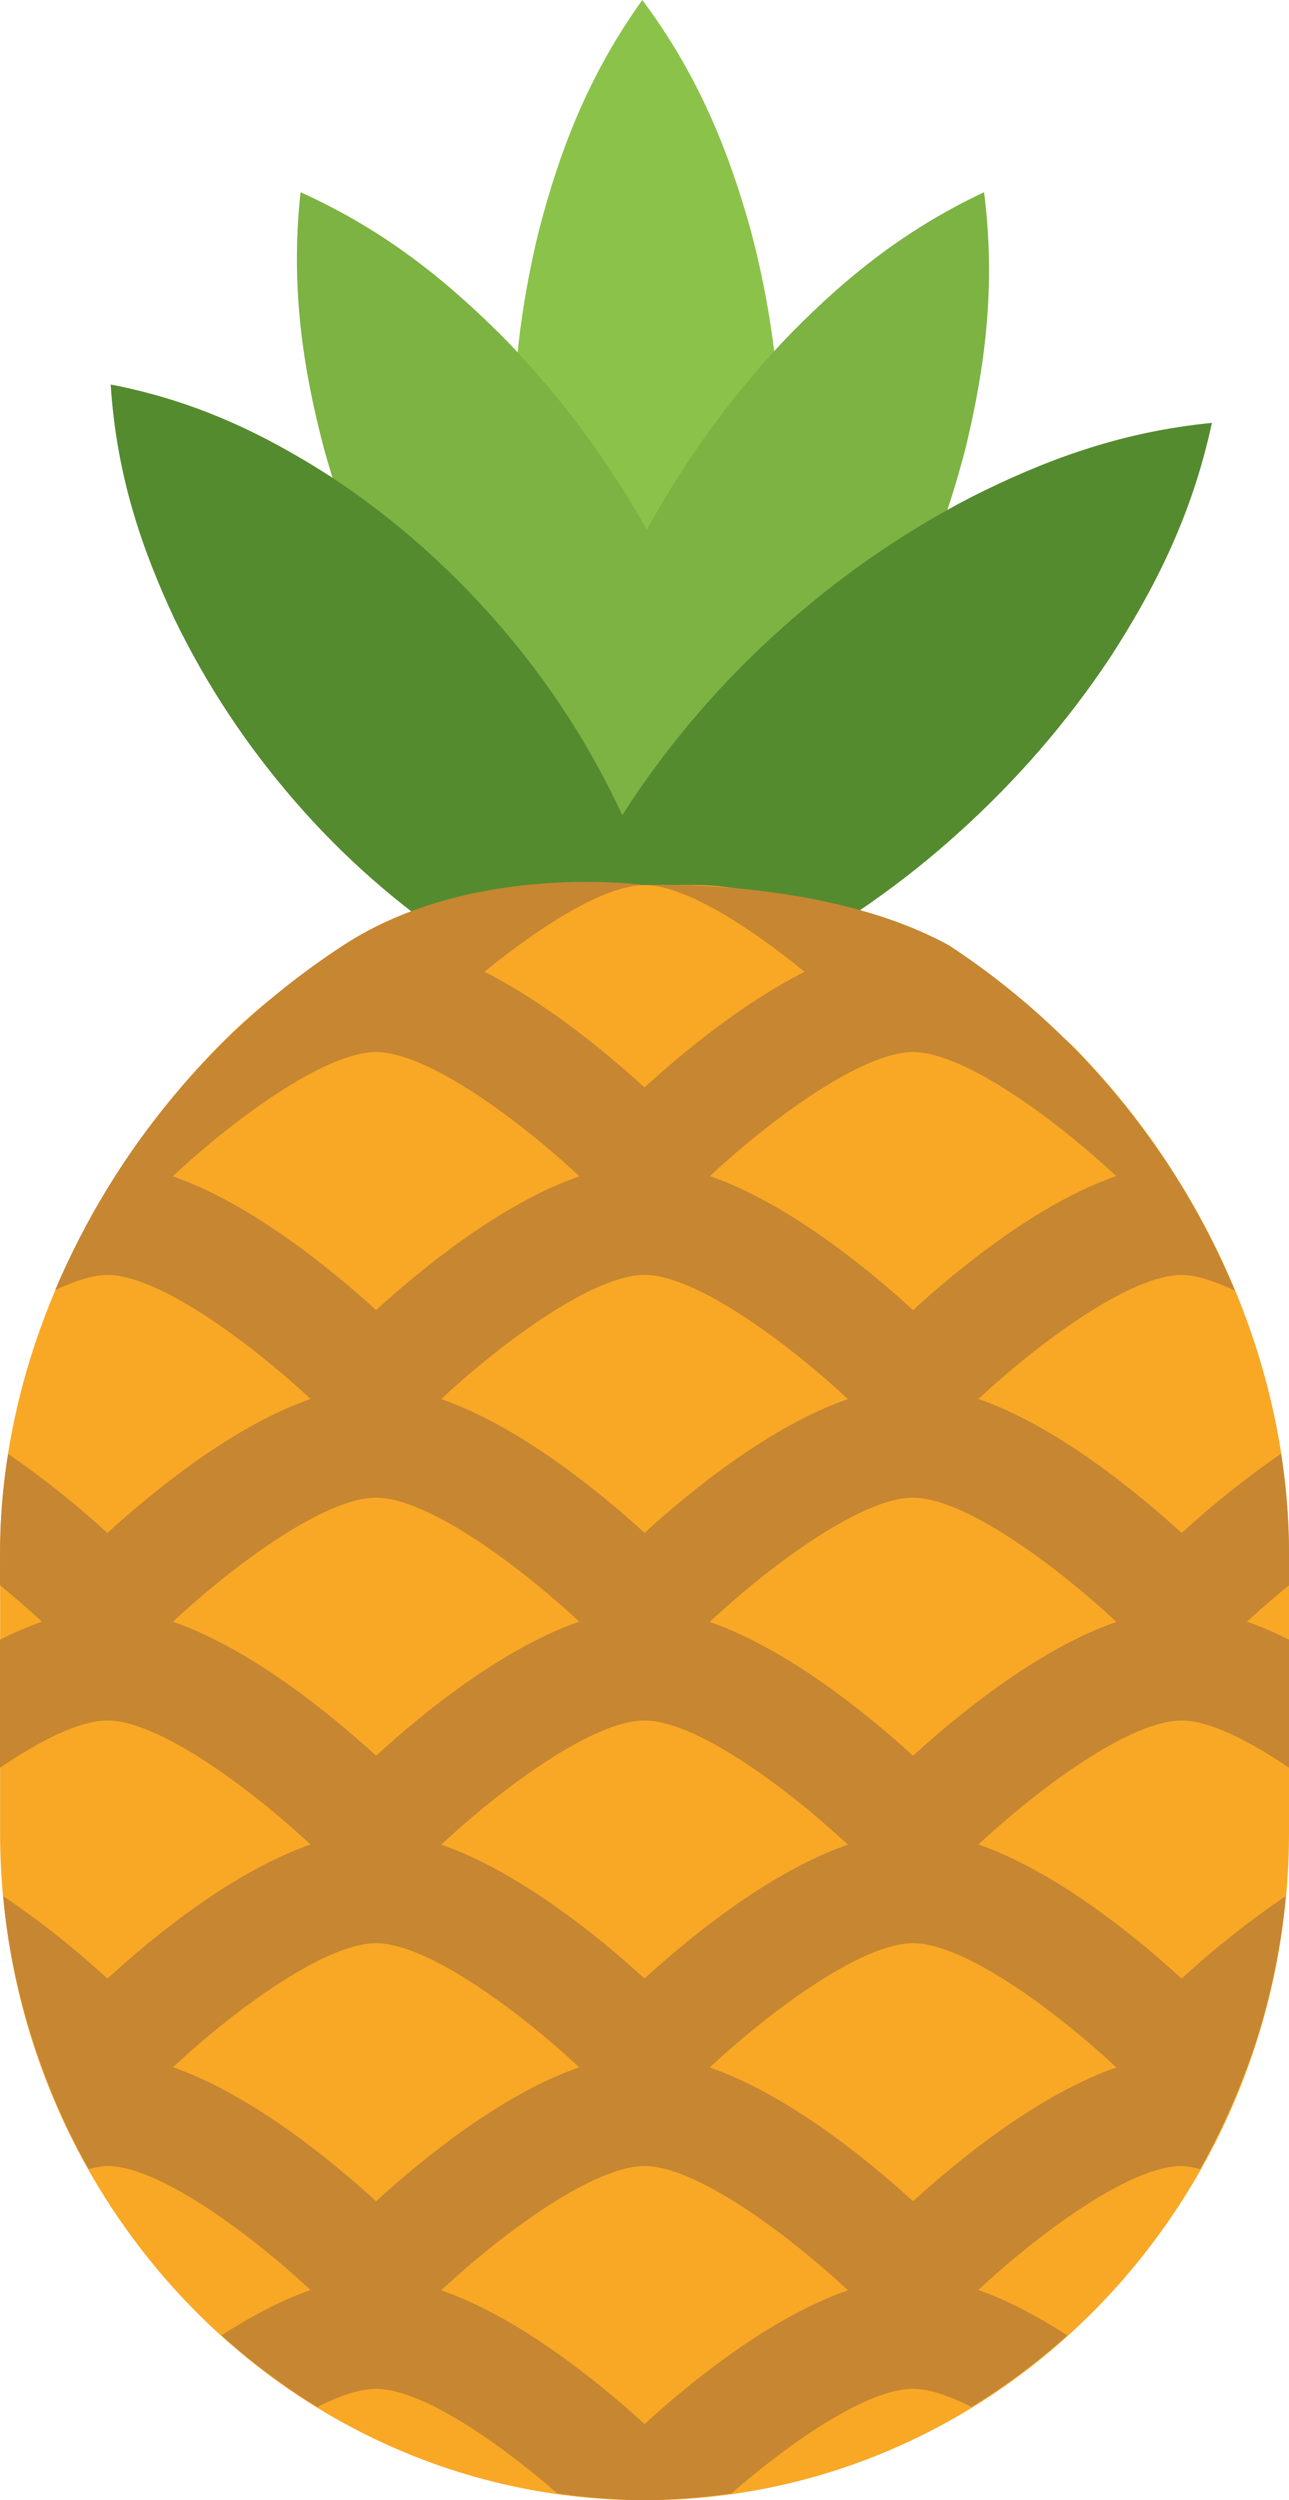 <svg width="33" height="64" viewBox="0 0 33 64" fill="none" xmlns="http://www.w3.org/2000/svg">
<path d="M16.679 23.461C15.234 21.521 14.479 19.573 13.928 17.623C13.415 15.713 13.145 13.745 13.125 11.766C13.098 9.787 13.324 7.813 13.799 5.893C14.309 3.933 15.03 1.97 16.444 0C17.895 1.94 18.655 3.888 19.205 5.838C19.718 7.747 19.985 9.716 19.998 11.695C20.018 13.675 19.788 15.649 19.314 17.569C18.802 19.529 18.084 21.492 16.679 23.461Z" fill="#8BC34A"/>
<path d="M25.193 4.921C25.502 7.339 25.209 9.422 24.736 11.404C24.248 13.333 23.52 15.191 22.57 16.935C21.627 18.681 20.465 20.297 19.112 21.742C17.709 23.205 16.121 24.566 13.93 25.587C13.613 23.164 13.903 21.081 14.379 19.1C14.866 17.171 15.597 15.313 16.553 13.574C17.504 11.831 18.669 10.217 20.02 8.771C21.422 7.307 23.007 5.947 25.193 4.921Z" fill="#7CB342"/>
<path d="M19.429 25.586C17.216 24.582 15.599 23.232 14.16 21.777C12.744 20.309 11.564 18.705 10.583 16.986C9.587 15.247 8.815 13.386 8.285 11.449C7.765 9.462 7.429 7.365 7.694 4.921C9.913 5.919 11.534 7.269 12.971 8.723C14.357 10.162 15.556 11.774 16.539 13.52C17.529 15.262 18.298 17.124 18.828 19.061C19.348 21.051 19.687 23.146 19.429 25.586Z" fill="#7CB342"/>
<path d="M31.026 10.825C30.514 13.216 29.546 15.085 28.441 16.8C27.319 18.494 26.017 19.983 24.561 21.298C23.09 22.632 21.456 23.768 19.698 24.68C17.888 25.593 15.939 26.344 13.528 26.572C14.034 24.176 15 22.303 16.107 20.592C17.23 18.898 18.533 17.408 19.994 16.1C21.455 14.79 23.069 13.657 24.863 12.725C26.674 11.814 28.623 11.059 31.026 10.825Z" fill="#558B2F"/>
<path d="M2.834 9.842C5.117 10.283 6.885 11.184 8.499 12.221C10.092 13.277 11.483 14.514 12.702 15.906C13.939 17.314 14.98 18.887 15.798 20.58C16.617 22.33 17.276 24.219 17.417 26.572C15.127 26.138 13.357 25.24 11.744 24.199C10.152 23.142 8.759 21.906 7.549 20.508C6.337 19.111 5.297 17.56 4.46 15.829C3.643 14.078 2.982 12.19 2.834 9.842Z" fill="#558B2F"/>
<path d="M33 39.762C33 35.07 30.953 30.38 27.592 26.907C25.848 25.104 20.915 22.716 17.883 22.654H14.764C14.764 22.654 9.867 22.456 5.654 26.721C2.185 30.233 0.001 34.986 0.003 39.763L0.002 46.891C0.002 56.339 7.389 63.999 16.501 64C25.613 63.999 33 56.339 33 46.891V39.762Z" fill="#F9A825"/>
<path d="M31.925 52.918L31.929 52.914C32.446 51.504 32.779 50.032 32.918 48.535C31.979 49.171 31.087 49.877 30.251 50.647C29.071 49.567 27.035 47.905 25.049 47.214C26.651 45.723 28.956 44.039 30.251 44.041C30.957 44.04 31.968 44.55 33 45.25V41.972C32.651 41.795 32.292 41.641 31.924 41.511C32.257 41.203 32.623 40.886 33 40.579L33 39.762C32.999 38.909 32.929 38.059 32.797 37.212C31.903 37.828 31.052 38.506 30.252 39.242C29.071 38.163 27.035 36.501 25.049 35.81C26.653 34.319 28.955 32.636 30.25 32.636C30.632 32.637 31.104 32.795 31.615 33.038C30.107 29.418 27.559 26.34 24.303 24.203C21.124 22.452 16.502 22.656 16.502 22.656C17.519 22.656 19.162 23.703 20.598 24.875C18.991 25.691 17.459 26.956 16.5 27.837C15.54 26.956 14.009 25.689 12.402 24.875C13.839 23.704 15.481 22.656 16.5 22.656C16.5 22.656 12.128 22.041 8.823 24.175C5.534 26.308 2.953 29.39 1.412 33.023C1.912 32.788 2.375 32.638 2.748 32.636C4.043 32.636 6.348 34.32 7.951 35.81C5.967 36.501 3.929 38.163 2.75 39.242C1.95 38.507 1.1 37.83 0.206 37.215C0.072 38.06 -1.30376e-07 38.912 0.001 39.763L0 40.579C0.378 40.887 0.743 41.203 1.075 41.512C0.707 41.641 0.348 41.795 1.39073e-06 41.972L3.47682e-07 45.25C1.032 44.549 2.043 44.04 2.75 44.04C4.044 44.041 6.348 45.724 7.951 47.214C5.965 47.905 3.929 49.567 2.749 50.647C1.913 49.876 1.021 49.171 0.081 48.536C0.222 50.066 0.568 51.528 1.071 52.914L1.074 52.917C1.4 53.818 1.8 54.69 2.27 55.523C2.436 55.483 2.604 55.444 2.748 55.444C4.043 55.444 6.346 57.128 7.949 58.618C7.179 58.888 6.404 59.308 5.671 59.778C6.43 60.464 7.251 61.078 8.124 61.612C8.688 61.329 9.21 61.148 9.623 61.147C10.776 61.147 12.723 62.479 14.269 63.825C14.999 63.926 15.741 63.998 16.497 63.998C17.254 63.997 17.995 63.924 18.725 63.825C20.271 62.479 22.219 61.148 23.371 61.147C23.786 61.147 24.306 61.329 24.872 61.611C25.744 61.077 26.564 60.464 27.323 59.778C26.59 59.308 25.816 58.888 25.046 58.618C26.647 57.127 28.951 55.444 30.246 55.444C30.39 55.444 30.558 55.483 30.724 55.523C31.191 54.696 31.592 53.825 31.922 52.917L31.925 52.918ZM28.58 41.516C26.596 42.206 24.556 43.864 23.375 44.943C22.195 43.864 20.154 42.206 18.169 41.517C19.771 40.023 22.079 38.336 23.375 38.337C24.671 38.336 26.978 40.022 28.58 41.516ZM21.707 47.218C19.721 47.908 17.681 49.565 16.501 50.645C15.321 49.565 13.281 47.908 11.295 47.218C12.897 45.726 15.205 44.039 16.501 44.04C17.797 44.039 20.103 45.726 21.707 47.218ZM23.376 26.93C24.67 26.931 26.974 28.614 28.576 30.104C26.591 30.795 24.556 32.458 23.376 33.536C22.198 32.457 20.16 30.796 18.176 30.104C19.778 28.614 22.081 26.93 23.376 26.93ZM21.706 35.813C19.721 36.502 17.681 38.159 16.501 39.238C15.321 38.159 13.281 36.504 11.296 35.813C12.898 34.319 15.206 32.634 16.501 32.634C17.796 32.634 20.103 34.32 21.706 35.813ZM4.422 30.11C6.023 28.617 8.331 26.932 9.626 26.93H9.63C10.925 26.932 13.232 28.618 14.834 30.11C12.848 30.799 10.81 32.457 9.628 33.536C8.447 32.457 6.407 30.801 4.422 30.11ZM4.427 41.512C6.029 40.019 8.334 38.335 9.628 38.336C10.922 38.336 13.226 40.02 14.828 41.51C12.844 42.2 10.807 43.864 9.628 44.942C8.448 43.864 6.411 42.201 4.427 41.512ZM4.427 52.916C6.029 51.423 8.334 49.741 9.629 49.741C10.922 49.742 13.226 51.424 14.829 52.917C12.844 53.606 10.806 55.269 9.629 56.346C8.449 55.269 6.411 53.607 4.427 52.916ZM16.502 62.05C15.321 60.971 13.282 59.315 11.296 58.625C12.899 57.132 15.206 55.446 16.502 55.445C17.798 55.446 20.105 57.132 21.709 58.626C19.721 59.314 17.682 60.97 16.502 62.05ZM23.375 56.346C22.195 55.268 20.156 53.61 18.17 52.922C19.772 51.428 22.08 49.741 23.375 49.741C24.673 49.742 26.978 51.428 28.582 52.922C26.595 53.611 24.558 55.268 23.375 56.346Z" fill="#C68632"/>
</svg>
